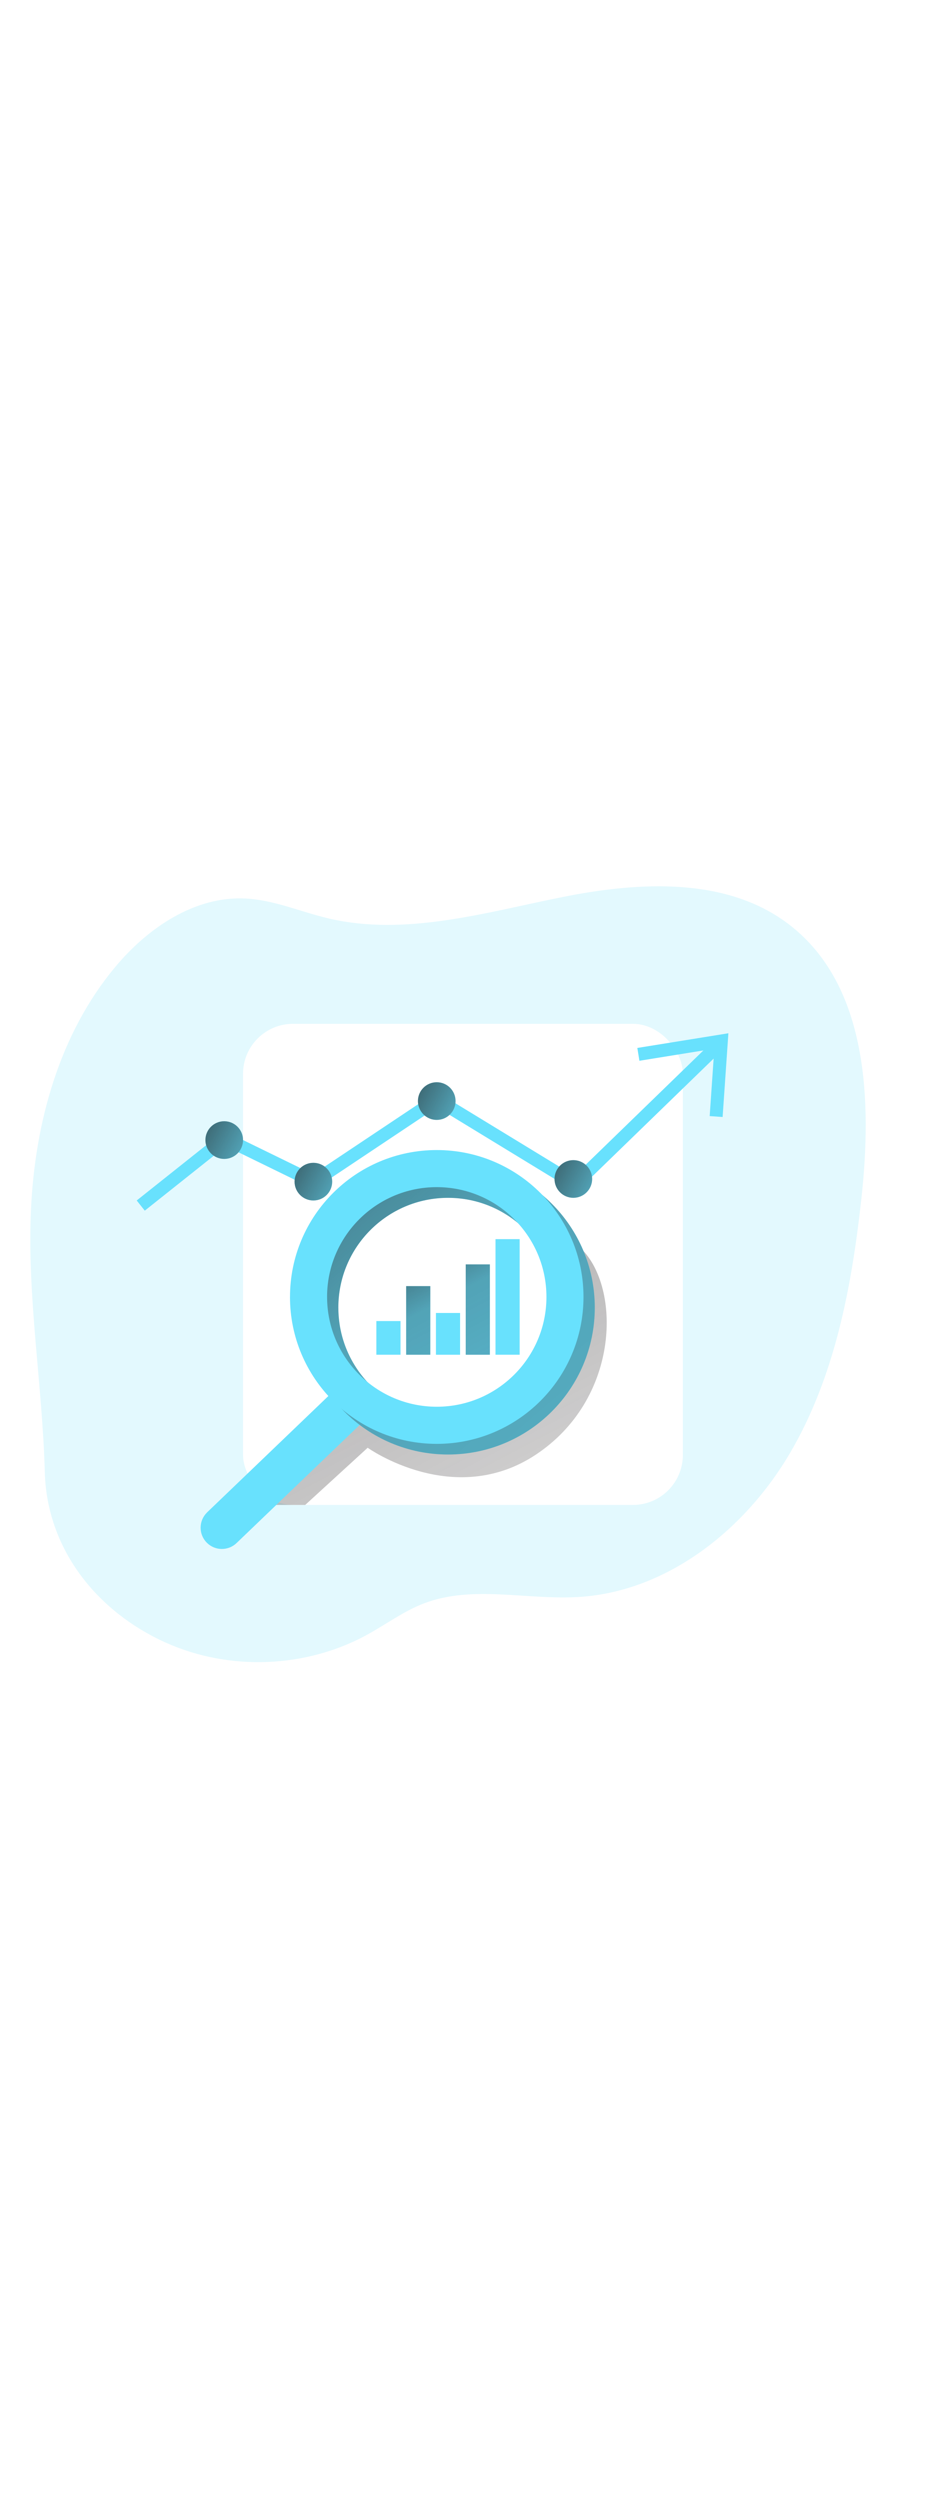 <svg id="_0511_chart_2" xmlns="http://www.w3.org/2000/svg" xmlns:xlink="http://www.w3.org/1999/xlink" viewBox="0 0 500 500" data-imageid="chart-2-30" imageName="Chart 2" class="illustrations_image" style="width: 188px;"><defs><style>.cls-1_chart-2-30{fill:url(#linear-gradient);}.cls-1_chart-2-30,.cls-2_chart-2-30,.cls-3_chart-2-30,.cls-4_chart-2-30,.cls-5_chart-2-30,.cls-6_chart-2-30,.cls-7_chart-2-30,.cls-8_chart-2-30,.cls-9_chart-2-30,.cls-10_chart-2-30,.cls-11_chart-2-30,.cls-12_chart-2-30{stroke-width:0px;}.cls-2_chart-2-30{isolation:isolate;opacity:.18;}.cls-2_chart-2-30,.cls-12_chart-2-30{fill:#68e1fd;}.cls-3_chart-2-30{fill:url(#linear-gradient-4-chart-2-30);}.cls-4_chart-2-30{fill:url(#linear-gradient-2-chart-2-30);}.cls-5_chart-2-30{fill:url(#linear-gradient-3-chart-2-30);}.cls-6_chart-2-30{fill:url(#linear-gradient-8-chart-2-30);}.cls-7_chart-2-30{fill:url(#linear-gradient-9-chart-2-30);}.cls-8_chart-2-30{fill:url(#linear-gradient-7-chart-2-30);}.cls-9_chart-2-30{fill:url(#linear-gradient-5-chart-2-30);}.cls-10_chart-2-30{fill:url(#linear-gradient-6-chart-2-30);}.cls-11_chart-2-30{fill:#fff;}</style><linearGradient id="linear-gradient-chart-2-30" x1="716.49" y1="4343.28" x2="719.73" y2="3900.3" gradientTransform="translate(-471 4387.76) scale(1 -1)" gradientUnits="userSpaceOnUse"><stop offset="0" stop-color="#231f20"/><stop offset=".08" stop-color="#231f20" stop-opacity=".69"/><stop offset=".21" stop-color="#231f20" stop-opacity=".32"/><stop offset="1" stop-color="#231f20" stop-opacity="0"/></linearGradient><linearGradient id="linear-gradient-2-chart-2-30" x1="673.06" y1="4233.44" x2="865.35" y2="4129.59" xlink:href="#linear-gradient-chart-2-30"/><linearGradient id="linear-gradient-3-chart-2-30" x1="745.8" y1="4192" x2="938.08" y2="4088.15" xlink:href="#linear-gradient-chart-2-30"/><linearGradient id="linear-gradient-4-chart-2-30" x1="559.91" y1="4212.69" x2="752.19" y2="4108.84" xlink:href="#linear-gradient-chart-2-30"/><linearGradient id="linear-gradient-5-chart-2-30" x1="607.37" y1="4190.58" x2="799.65" y2="4086.73" xlink:href="#linear-gradient-chart-2-30"/><linearGradient id="linear-gradient-6-chart-2-30" x1="743.09" y1="4125.5" x2="947.54" y2="3733.63" gradientTransform="translate(-577.82 4328.06) scale(1 -1)" xlink:href="#linear-gradient-chart-2-30"/><linearGradient id="linear-gradient-7-chart-2-30" x1="641.76" y1="4250.68" x2="1413.32" y2="3352.55" gradientTransform="translate(-577.82 4328.06) scale(1 -1)" xlink:href="#linear-gradient-chart-2-30"/><linearGradient id="linear-gradient-8-chart-2-30" x1="663.39" y1="4157.66" x2="799.7" y2="3899.66" xlink:href="#linear-gradient-chart-2-30"/><linearGradient id="linear-gradient-9-chart-2-30" x1="690.58" y1="4172.02" x2="826.88" y2="3914.02" xlink:href="#linear-gradient-chart-2-30"/></defs><g id="background_chart-2-30"><path class="cls-2_chart-2-30 targetColor" d="M88.34,458.88c33.78,15.18,74.64,13.58,107.13-4.21,10.08-5.53,19.43-12.52,30.17-16.65,26.02-10,55.16-1.66,82.97-3.47,46.96-3.05,88.19-35.9,112.03-76.48,23.84-40.58,32.81-88.09,37.98-134.87,5.79-52.3,3.61-113.65-37.94-145.94-33.21-25.82-80.04-23.25-121.28-14.98-41.24,8.27-83.63,20.98-124.55,11.33-14.76-3.47-29.01-9.83-44.15-10.57-27.01-1.34-51.93,15.59-69.29,36.35-29.78,35.6-42.8,82.81-44.92,129.17-2.12,46.52,6.12,93.29,7.36,139.57,1.08,40.55,27.23,74,64.49,90.77Z" style="fill: rgb(104, 225, 253);"/></g><g id="data_2_chart-2-30"><rect class="cls-11_chart-2-30" x="129.42" y="129.7" width="234.19" height="255.91" rx="26.59" ry="26.59"/><polygon class="cls-1_chart-2-30" points="129.42 208.89 167.66 231.43 232.13 187.26 303.42 234.85 363.61 179.26 363.61 160.77 302.47 213.65 232.71 174.07 166.75 209.74 129.42 196.83 129.42 208.89"/><polygon class="cls-12_chart-2-30 targetColor" points="77.09 229.08 72.79 223.67 119.38 186.63 166.75 209.74 232.54 165.88 305.8 210.52 379.84 138.72 384.65 143.68 306.77 219.2 232.71 174.07 167.28 217.69 120.28 194.75 77.09 229.08" style="fill: rgb(104, 225, 253);"/><polygon class="cls-12_chart-2-30 targetColor" points="384.78 179.26 377.89 178.78 380.36 142.92 340.47 149.35 339.37 142.53 387.85 134.72 384.78 179.26" style="fill: rgb(104, 225, 253);"/><circle class="cls-12_chart-2-30 targetColor" cx="232.56" cy="170.79" r="10.02" style="fill: rgb(104, 225, 253);"/><circle class="cls-4_chart-2-30" cx="232.56" cy="170.79" r="10.02"/><circle class="cls-12_chart-2-30 targetColor" cx="305.29" cy="212.23" r="10.02" style="fill: rgb(104, 225, 253);"/><circle class="cls-5_chart-2-30" cx="305.29" cy="212.23" r="10.02"/><circle class="cls-12_chart-2-30 targetColor" cx="119.4" cy="191.54" r="10.02" style="fill: rgb(104, 225, 253);"/><circle class="cls-3_chart-2-30" cx="119.4" cy="191.54" r="10.02"/><circle class="cls-12_chart-2-30 targetColor" cx="166.87" cy="213.65" r="10.02" style="fill: rgb(104, 225, 253);"/><circle class="cls-9_chart-2-30" cx="166.87" cy="213.65" r="10.02"/></g><g id="data_1_chart-2-30"><path class="cls-10_chart-2-30" d="M162.52,385.61l33.26-30.41s45.84,32.73,89.65,3.59c43.81-29.14,45.26-86.3,25.27-108.23-19.99-21.94-19.74-6.33-19.74-6.33,0,0,31.18,86.16-36.52,94.81-67.7,8.65-74.26-10.62-74.26-10.62l-41.18,57.19h23.53Z"/><path class="cls-12_chart-2-30 targetColor" d="M110.14,389.72c-4.42,4.42-4.42,11.58,0,16,0,0,0,0,0,0h0c4.42,4.42,11.58,4.42,16,0,0,0,0,0,0,0l70.85-67.91c4.42-4.42,4.42-11.59,0-16.01h0c-4.42-4.42-11.59-4.42-16.01,0l-70.85,67.91Z" style="fill: rgb(104, 225, 253);"/><path class="cls-12_chart-2-30 targetColor" d="M160.42,280.65c0,43.16,34.99,78.14,78.15,78.14,43.16,0,78.14-34.99,78.14-78.15,0-43.16-34.99-78.14-78.14-78.14-43.16,0-78.14,34.99-78.14,78.14h0ZM180.16,280.65c0-32.25,26.16-58.4,58.42-58.39,32.25,0,58.4,26.16,58.39,58.42,0,32.25-26.15,58.39-58.4,58.39-32.25,0-58.4-26.14-58.4-58.39v-.02h0Z" style="fill: rgb(104, 225, 253);"/><path class="cls-8_chart-2-30" d="M160.42,280.65c0,43.16,34.99,78.14,78.15,78.14,43.16,0,78.14-34.99,78.14-78.15,0-43.16-34.99-78.14-78.14-78.14-43.16,0-78.14,34.99-78.14,78.14h0ZM180.16,280.65c0-32.25,26.16-58.4,58.42-58.39,32.25,0,58.4,26.16,58.39,58.42,0,32.25-26.15,58.39-58.4,58.39-32.25,0-58.4-26.14-58.4-58.39v-.02h0Z"/><path class="cls-12_chart-2-30 targetColor" d="M154.41,274.98c0,43.16,34.98,78.15,78.14,78.15,43.16,0,78.15-34.98,78.15-78.14,0-43.16-34.98-78.15-78.14-78.15h0c-43.16,0-78.14,34.99-78.14,78.14ZM174.16,274.98c0-32.25,26.14-58.4,58.4-58.41,32.25,0,58.4,26.14,58.41,58.4,0,32.25-26.14,58.4-58.4,58.41h0c-32.25,0-58.4-26.15-58.4-58.4h0Z" style="fill: rgb(104, 225, 253);"/><rect class="cls-12_chart-2-30 targetColor" x="200.41" y="287.8" width="12.86" height="17.91" style="fill: rgb(104, 225, 253);"/><rect class="cls-12_chart-2-30 targetColor" x="216.27" y="269.22" width="12.86" height="36.5" style="fill: rgb(104, 225, 253);"/><rect class="cls-12_chart-2-30 targetColor" x="232.13" y="283.5" width="12.86" height="22.22" style="fill: rgb(104, 225, 253);"/><rect class="cls-12_chart-2-30 targetColor" x="247.99" y="257.66" width="12.86" height="48.06" style="fill: rgb(104, 225, 253);"/><rect class="cls-6_chart-2-30" x="216.27" y="269.22" width="12.86" height="36.5"/><rect class="cls-7_chart-2-30" x="247.99" y="257.66" width="12.86" height="48.06"/><rect class="cls-12_chart-2-30 targetColor" x="263.85" y="244.23" width="12.86" height="61.48" style="fill: rgb(104, 225, 253);"/></g></svg>